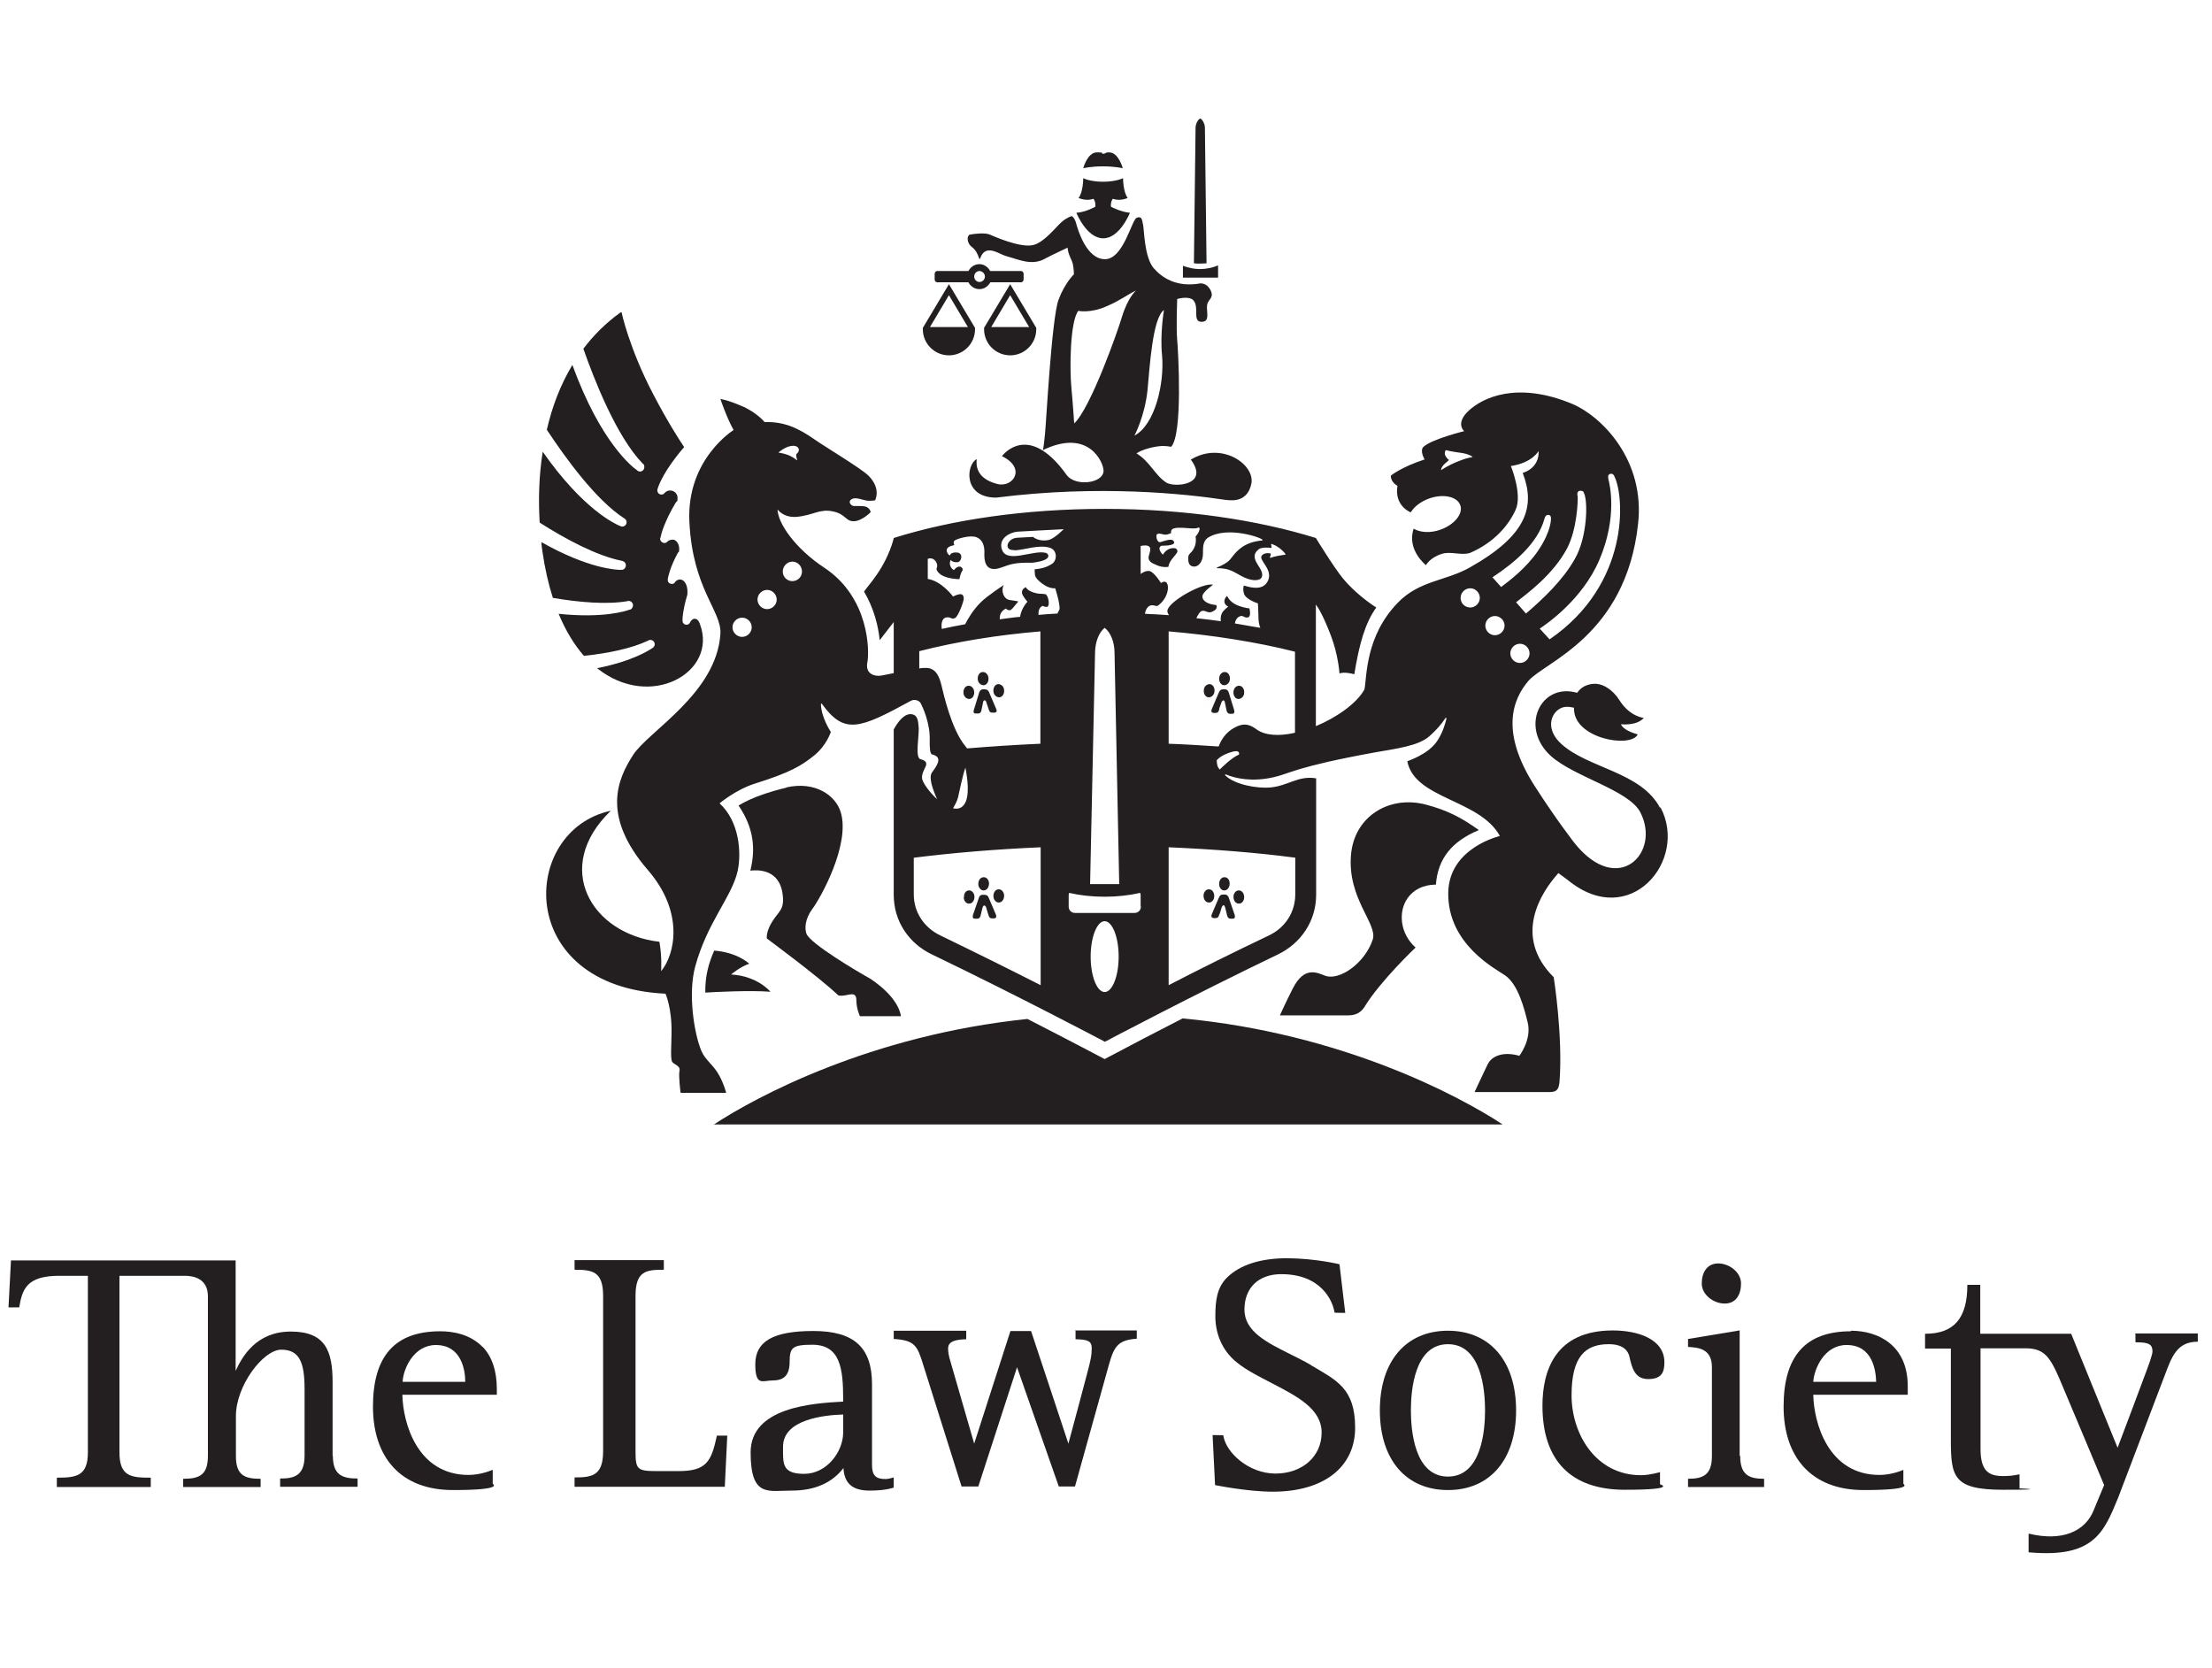 <?xml version="1.0" encoding="UTF-8"?>
<svg xmlns="http://www.w3.org/2000/svg" width="195" height="147" viewBox="0 0 195 147" fill="none">
  <g clip-path="url(#clip0_429_603)">
    <path fill-rule="evenodd" clip-rule="evenodd" d="M94.815 117.3V118.051C95.88 118.075 96.243 118.196 96.243 118.85C96.243 119.504 96.122 119.915 96.001 120.448C96.001 120.448 94.403 126.501 94.185 127.252C94.137 127.082 90.892 117.325 90.892 117.325H89.076C89.076 117.325 85.929 127.082 85.88 127.252C85.832 127.082 83.774 119.964 83.774 119.964C83.653 119.601 83.58 119.14 83.58 118.874C83.58 118.511 83.75 118.075 85.154 118.051H85.178V117.3H78.786V118.027H78.81C80.65 118.148 80.868 118.608 81.401 120.351C81.401 120.351 82.523 123.91 84.767 131.029H86.244C86.244 131.029 89.609 120.666 89.657 120.521C89.706 120.666 93.338 131.029 93.338 131.029H94.766L97.769 120.254C98.229 118.608 98.616 118.124 100.214 118.002V117.276H94.718" fill="#231F20"></path>
    <path fill-rule="evenodd" clip-rule="evenodd" d="M63.193 126.574C62.709 128.801 62.297 129.673 59.828 129.673H57.891C56.172 129.673 56.026 129.528 56.026 127.905V114.225C56.026 112.022 56.971 111.925 58.52 111.925V111.078H50.651V111.925H50.675C52.225 111.925 53.169 112.07 53.169 114.225V127.905C53.169 130.06 52.225 130.23 50.675 130.23H50.651V131.053H63.895L64.113 126.549H63.169" fill="#231F20"></path>
    <path fill-rule="evenodd" clip-rule="evenodd" d="M78.762 130.23C78.762 130.23 78.375 130.375 78.06 130.375C77.188 130.375 76.873 130.036 76.873 129.14V122.022C76.873 118.753 75.275 117.324 71.692 117.324C68.109 117.324 66.583 118.269 66.583 120.254C66.583 122.24 67.237 121.683 68.109 121.683C68.98 121.683 69.61 121.344 69.61 120.06C69.61 118.777 69.852 118.535 71.644 118.535C74.089 118.559 74.331 120.642 74.331 123.402V123.547C71.668 123.692 66.171 124.031 66.171 128.026C66.171 132.021 67.721 131.392 69.803 131.392C71.886 131.392 73.387 130.666 74.355 129.406C74.428 130.762 75.154 131.392 76.656 131.392C78.157 131.392 78.762 131.126 78.786 131.126V130.254H78.762M74.331 124.685V126.259C74.331 127.978 72.878 129.915 70.893 129.915C68.907 129.915 69.029 128.995 69.029 127.518C69.029 125.097 72.709 124.733 74.331 124.685Z" fill="#231F20"></path>
    <path fill-rule="evenodd" clip-rule="evenodd" d="M163.167 117.349C159.171 117.349 157.234 119.528 157.234 123.983C157.234 128.438 159.68 131.344 164.28 131.344C168.881 131.344 167.767 130.811 167.791 130.787V129.576H167.767C167.767 129.576 166.798 130.012 165.685 130.012C161.157 130.012 159.898 125.411 159.849 122.942H168.179V122.191C168.179 118.584 165.588 117.3 163.167 117.3M162.803 118.559C165.079 118.559 165.37 120.811 165.394 121.804H159.849C159.922 120.666 160.818 118.559 162.779 118.559H162.803Z" fill="#231F20"></path>
    <path fill-rule="evenodd" clip-rule="evenodd" d="M115.613 120.351C115.032 119.988 113.7 119.358 113.676 119.334C111.642 118.317 109.705 117.349 109.705 115.436C109.705 113.523 110.94 112.313 112.95 112.313C116.485 112.313 117.502 114.685 117.647 115.702C117.647 115.726 118.591 115.726 118.591 115.726L118.083 111.441C118.083 111.441 116.025 110.932 113.483 110.908C111.134 110.908 109.294 111.489 108.156 112.627C107.284 113.499 107.139 114.637 107.139 116.041C107.139 117.446 107.672 119.019 109.052 120.109C109.923 120.811 111.013 121.344 112.078 121.901C114.354 123.087 116.509 124.177 116.509 126.283C116.509 128.39 114.79 129.891 112.441 129.891C110.093 129.891 108.059 128.051 107.841 126.525C107.841 126.501 106.897 126.501 106.897 126.501L107.115 130.908C107.139 130.908 109.947 131.489 112.199 131.489C116.679 131.489 119.463 129.334 119.463 125.847C119.463 122.361 117.792 121.659 115.589 120.351" fill="#231F20"></path>
    <path fill-rule="evenodd" clip-rule="evenodd" d="M127.647 117.3C123.942 117.3 121.642 119.988 121.642 124.322C121.642 128.656 123.942 131.344 127.647 131.344C131.351 131.344 133.652 128.656 133.652 124.322C133.652 119.988 131.351 117.3 127.647 117.3ZM127.647 130.157C124.693 130.157 124.378 126.089 124.378 124.322C124.378 122.554 124.693 118.487 127.647 118.487C130.601 118.487 130.916 122.554 130.916 124.322C130.916 126.089 130.601 130.157 127.647 130.157Z" fill="#231F20"></path>
    <path fill-rule="evenodd" clip-rule="evenodd" d="M141.835 118.487C143.143 118.487 143.554 119.116 143.651 119.625C143.869 120.569 144.111 121.562 145.298 121.562C146.484 121.562 146.726 120.956 146.726 120.085C146.726 118.027 144.378 117.276 142.174 117.276C137.066 117.276 135.976 120.884 135.976 123.91C135.976 128.753 138.494 131.319 143.24 131.319C147.985 131.319 146.339 130.835 146.339 130.835V129.77H146.315C146.315 129.77 145.419 130.036 144.668 130.036C140.673 130.036 138.542 126.404 138.542 122.99C138.542 119.576 139.753 118.487 141.811 118.487" fill="#231F20"></path>
    <path fill-rule="evenodd" clip-rule="evenodd" d="M153.361 128.317V117.276H153.336L148.809 118.027V118.729C149.608 118.777 150.915 118.826 150.915 120.496V128.341C150.915 130.012 150.14 130.351 148.809 130.351V131.077H155.515V130.351C154.184 130.351 153.409 130.012 153.409 128.341" fill="#231F20"></path>
    <path fill-rule="evenodd" clip-rule="evenodd" d="M152.053 114.903C153.022 114.903 153.482 114.128 153.482 113.136C153.482 112.143 152.44 111.368 151.472 111.368C150.503 111.368 150.019 112.143 150.019 113.136C150.019 114.128 151.06 114.903 152.029 114.903" fill="#231F20"></path>
    <path fill-rule="evenodd" clip-rule="evenodd" d="M188.251 117.591V118.317C189.001 118.317 189.389 118.39 189.582 118.584C189.703 118.705 189.752 118.874 189.752 119.14C189.752 119.407 189.413 120.351 189.098 121.174C189.098 121.174 186.919 127.01 186.677 127.615C186.629 127.494 182.585 117.567 182.585 117.567H174.571V113.257H173.433C173.433 116.211 172.246 117.567 169.728 117.567H169.704V118.874H171.98V126.913C171.98 130.181 172.198 131.319 176.58 131.319C180.963 131.319 178.009 131.198 178.033 131.198V129.963H178.009C178.009 129.963 177.331 130.109 176.798 130.109C175.37 130.157 174.595 129.746 174.595 127.712V118.85H178.542C180.14 118.85 180.672 119.504 181.544 121.513C181.544 121.513 185.491 130.884 185.491 130.908L184.764 132.651L184.595 133.063C183.82 135.072 181.689 135.871 178.881 135.193H178.832V136.84H178.953C184.57 137.324 185.466 135.096 186.725 132.021C186.725 132.021 191.011 120.763 191.059 120.642C191.64 119.116 192.246 118.269 193.747 118.269V117.542H188.202" fill="#231F20"></path>
    <path fill-rule="evenodd" clip-rule="evenodd" d="M42.564 118.753C41.451 117.591 39.901 117.349 38.811 117.349C34.816 117.349 32.879 119.528 32.879 123.983C32.879 128.438 35.301 131.344 39.925 131.344C44.55 131.344 43.412 130.811 43.436 130.787V129.576H43.388C43.388 129.576 42.419 130.012 41.305 130.012C36.778 130.012 35.519 125.412 35.47 122.942H43.799C43.799 122.748 43.799 122.627 43.799 122.458C43.799 120.86 43.388 119.601 42.54 118.705M38.424 118.56C40.7 118.56 41.015 120.811 41.015 121.804H35.494C35.543 120.666 36.463 118.56 38.424 118.56Z" fill="#231F20"></path>
    <path fill-rule="evenodd" clip-rule="evenodd" d="M29.32 128.341V121.828C29.32 119.092 28.691 117.373 25.64 117.373C22.589 117.373 21.354 119.576 20.773 120.835V111.102H0.967L0.749 115.242H1.694C1.96 113.596 2.396 112.458 5.229 112.458H7.747V128.027C7.747 130.109 6.73 130.254 5.035 130.254H5.011V131.077H13.291V130.254H13.267C11.572 130.254 10.531 130.157 10.531 128.027V112.458H16.294C17.069 112.458 18.328 112.7 18.328 114.274V128.341C18.328 130.012 17.577 130.351 16.173 130.351H16.148V131.077H22.976V130.351H22.952C21.548 130.351 20.797 130.036 20.797 128.341V124.831C20.797 122.119 23.219 118.971 24.792 118.971C26.366 118.971 26.85 120.036 26.85 122.433V128.317C26.85 130.157 25.834 130.327 24.695 130.327V131.053H31.523V130.327H31.499C30.143 130.327 29.344 129.988 29.344 128.317" fill="#231F20"></path>
    <path fill-rule="evenodd" clip-rule="evenodd" d="M54.792 27.52C54.792 27.52 55.445 30.644 57.552 34.687C58.835 37.157 59.949 38.876 60.312 39.409C58.569 41.419 58.06 42.774 57.988 43.041C57.939 43.113 57.939 43.234 57.963 43.331C58.012 43.525 58.23 43.646 58.423 43.573C58.472 43.573 58.544 43.525 58.569 43.477C58.69 43.331 58.859 43.234 59.077 43.234C59.44 43.234 59.731 43.525 59.731 43.888C59.731 44.251 59.682 44.179 59.586 44.276C58.544 46.019 58.278 47.108 58.23 47.375C58.181 47.447 58.181 47.568 58.23 47.641C58.327 47.835 58.544 47.907 58.714 47.835C58.738 47.835 58.763 47.811 58.787 47.786C58.908 47.641 59.101 47.568 59.295 47.568C59.658 47.568 59.876 48.004 59.876 48.367C59.876 48.731 59.828 48.634 59.755 48.731C59.053 50.038 58.932 50.764 58.883 50.958C58.859 51.055 58.859 51.152 58.883 51.249C58.956 51.442 59.198 51.515 59.368 51.442C59.416 51.442 59.44 51.394 59.465 51.37C59.586 51.176 59.755 51.079 59.949 51.079C60.336 51.079 60.627 51.588 60.603 52.217C60.603 52.338 60.603 52.435 60.554 52.556C60.215 53.718 60.167 54.421 60.167 54.614C60.167 54.711 60.167 54.808 60.215 54.905C60.336 55.074 60.554 55.123 60.724 55.002C60.772 54.977 60.796 54.905 60.821 54.881C60.917 54.687 61.063 54.542 61.232 54.542C61.402 54.542 61.474 54.614 61.571 54.735C61.644 54.856 61.692 54.953 61.716 55.05C63.266 59.263 57.334 62.653 52.637 58.9C55.809 58.27 57.237 57.302 57.503 57.132C57.6 57.084 57.649 57.011 57.697 56.914C57.77 56.721 57.649 56.479 57.455 56.43C57.334 56.382 57.213 56.406 57.116 56.479C55.615 57.181 53.557 57.592 51.474 57.81C50.651 56.866 49.877 55.631 49.247 54.106C53.194 54.517 55.155 53.864 55.494 53.743C55.591 53.743 55.688 53.67 55.736 53.573C55.857 53.404 55.809 53.161 55.639 53.04C55.542 52.968 55.397 52.944 55.3 52.992C53.484 53.307 51.014 53.089 48.739 52.702C48.351 51.491 48.036 50.135 47.818 48.61C47.77 48.343 47.746 48.077 47.722 47.786C51.886 50.135 54.332 50.232 54.719 50.232C54.816 50.232 54.913 50.232 55.01 50.159C55.179 50.038 55.227 49.796 55.106 49.602C55.034 49.505 54.913 49.457 54.816 49.433C52.612 48.997 49.852 47.52 47.576 46.067C47.455 44.082 47.504 41.951 47.843 39.82C51.426 44.929 54.235 46.188 54.646 46.358C54.743 46.406 54.84 46.43 54.937 46.406C55.155 46.358 55.276 46.14 55.227 45.946C55.203 45.825 55.106 45.728 55.01 45.68C52.54 44.082 49.852 40.377 48.206 37.883C48.666 35.874 49.392 33.937 50.458 32.169C52.952 39.021 55.76 41.176 56.148 41.443C56.22 41.515 56.317 41.564 56.414 41.564C56.632 41.564 56.801 41.394 56.801 41.176C56.801 40.958 56.753 40.934 56.656 40.862C54.332 38.465 52.37 33.428 51.426 30.741C52.322 29.554 53.411 28.465 54.695 27.545" fill="#231F20"></path>
    <path fill-rule="evenodd" clip-rule="evenodd" d="M62.903 99.141C66.607 96.695 76.728 91.248 90.578 89.819C94.5 91.829 97.381 93.354 97.381 93.354C99.657 92.143 101.933 90.957 104.258 89.77C118.398 91.102 128.712 96.647 132.465 99.117H62.903" fill="#231F20"></path>
    <path fill-rule="evenodd" clip-rule="evenodd" d="M107.381 23.404V24.47H104.282V23.429C104.742 23.598 105.25 23.719 105.783 23.719C106.316 23.719 106.897 23.598 107.357 23.404" fill="#231F20"></path>
    <path fill-rule="evenodd" clip-rule="evenodd" d="M106.219 11.226L106.364 23.211C106.17 23.211 106.001 23.235 105.807 23.235C105.614 23.235 105.42 23.235 105.25 23.211L105.396 11.226C105.42 10.79 105.71 10.451 105.807 10.451C105.904 10.451 106.195 10.79 106.219 11.226Z" fill="#231F20"></path>
    <path fill-rule="evenodd" clip-rule="evenodd" d="M97.236 16.02C98.398 16.02 99.004 15.705 99.004 15.705C99.004 15.705 99.004 16.94 99.415 17.448C99.415 17.448 98.761 17.763 98.108 17.521C98.108 17.521 97.89 17.739 97.938 18.223C97.938 18.223 98.786 18.683 99.609 18.756C99.609 18.756 98.713 21.007 97.26 21.007C95.783 21.007 94.888 18.756 94.888 18.756C95.711 18.707 96.558 18.223 96.558 18.223C96.606 17.739 96.389 17.521 96.389 17.521C95.735 17.763 95.081 17.448 95.081 17.448C95.493 16.94 95.493 15.705 95.493 15.705C95.493 15.705 96.074 16.02 97.236 16.02Z" fill="#231F20"></path>
    <path fill-rule="evenodd" clip-rule="evenodd" d="M95.493 14.833C95.493 14.833 95.856 13.429 96.703 13.429C97.551 13.429 96.945 13.574 97.236 13.55C97.527 13.55 97.381 13.429 97.769 13.429C98.616 13.429 98.979 14.833 98.979 14.833C98.979 14.833 98.35 14.664 97.236 14.664C96.122 14.664 95.493 14.833 95.493 14.833Z" fill="#231F20"></path>
    <path fill-rule="evenodd" clip-rule="evenodd" d="M104.984 40.523C106.655 42.775 103.507 42.992 102.805 42.532C101.812 41.879 101.376 40.692 100.19 39.966C100.65 39.627 101.764 39.336 102.466 39.312C102.926 39.312 103.241 39.385 103.241 39.385C104.282 38.295 103.87 30.959 103.774 29.942C103.677 28.901 103.774 26.359 103.774 26.359C103.774 26.359 104.621 26.092 105.105 26.383C105.832 26.94 105.033 28.368 105.928 28.368C106.824 28.368 106.195 27.206 106.485 26.649C106.655 26.359 106.776 26.31 106.824 26.044C106.873 25.777 106.558 24.978 105.832 24.978C103.701 25.366 102.393 24.446 101.691 23.622C100.868 22.63 100.868 20.233 100.771 19.821C100.674 19.385 100.674 19.022 100.214 19.192C99.754 19.361 99.052 22.848 97.406 22.848C95.759 22.848 95.009 20.209 94.863 19.676C94.718 19.143 94.476 19.046 94.476 19.046C94.476 19.046 94.04 19.168 93.58 19.579C93.12 19.966 92.031 21.419 91.014 21.613C89.851 21.831 87.624 20.838 87.236 20.669C86.825 20.499 85.905 20.596 85.445 20.693C85.178 20.935 85.299 21.492 85.687 21.782C86.026 22.024 86.195 22.436 86.292 22.703C86.341 22.872 86.389 22.872 86.437 22.703C86.534 22.436 86.752 22.097 87.164 22.073C87.745 22.049 88.205 22.46 88.883 22.63C89.682 22.823 90.941 23.477 92.127 22.799C92.708 22.485 94.113 21.831 94.113 21.831C94.161 22.46 94.476 22.848 94.573 23.259C94.67 23.695 94.67 24.179 94.67 24.179C94.67 24.179 93.846 24.978 93.314 26.431C92.708 28.078 92.224 37.327 92.127 38.198C92.031 39.07 92.031 39.264 91.934 39.675C96.001 37.714 97.285 40.789 97.285 41.491C97.285 42.605 94.815 42.92 94.04 41.879C91.038 37.666 88.883 39.506 88.326 40.208C90.529 41.273 89.294 43.041 87.89 42.654C85.76 42.097 86.123 40.62 86.098 40.474C85.178 40.934 84.864 43.864 87.817 43.864C96.994 42.702 104.621 43.549 107.986 44.058C108.204 44.058 109.923 44.494 110.311 42.654C110.674 40.959 107.696 38.852 104.96 40.523M94.694 37.303C94.694 37.303 94.549 35.148 94.452 34.228C94.282 32.436 94.331 28.344 95.057 27.4C95.057 27.4 96.122 27.642 97.575 26.988C98.762 26.48 99.343 25.995 100.142 25.608C100.142 25.608 99.415 26.238 98.907 27.932C98.544 29.167 96.147 35.971 94.694 37.327M100.021 38.368C100.021 38.368 100.916 36.697 101.159 34.397C101.352 32.412 101.594 28.029 102.611 27.327C102.611 27.327 102.248 29.409 102.442 31.346C102.66 33.743 101.837 37.424 100.021 38.392V38.368Z" fill="#231F20"></path>
    <path fill-rule="evenodd" clip-rule="evenodd" d="M86.97 61.927C86.922 61.781 86.849 61.733 86.8 61.733C86.704 61.733 86.68 61.806 86.655 61.951L86.51 62.653C86.462 62.822 86.365 62.895 86.219 62.895H86.026C85.905 62.895 85.759 62.847 85.856 62.556L86.316 61.055C86.365 60.861 86.51 60.764 86.631 60.764H86.825C86.994 60.764 87.115 60.837 87.188 61.007L87.817 62.483C87.963 62.798 87.721 62.822 87.575 62.822C87.285 62.822 87.236 62.774 87.139 62.459L86.946 61.902" fill="#231F20"></path>
    <path fill-rule="evenodd" clip-rule="evenodd" d="M87.575 60.91C87.575 61.224 87.817 61.466 88.084 61.466C88.35 61.466 88.544 61.176 88.52 60.861C88.52 60.546 88.278 60.304 88.011 60.304C87.745 60.304 87.551 60.595 87.575 60.91Z" fill="#231F20"></path>
    <path fill-rule="evenodd" clip-rule="evenodd" d="M86.195 59.844C86.195 60.159 86.437 60.401 86.704 60.401C86.97 60.401 87.164 60.111 87.139 59.796C87.139 59.481 86.897 59.215 86.631 59.239C86.365 59.239 86.171 59.529 86.195 59.844Z" fill="#231F20"></path>
    <path fill-rule="evenodd" clip-rule="evenodd" d="M84.936 61.055C84.936 61.37 85.178 61.612 85.445 61.612C85.711 61.612 85.905 61.321 85.88 61.006C85.88 60.692 85.638 60.425 85.372 60.45C85.106 60.45 84.912 60.74 84.936 61.055Z" fill="#231F20"></path>
    <path fill-rule="evenodd" clip-rule="evenodd" d="M86.946 80.013C86.897 79.868 86.825 79.82 86.776 79.82C86.68 79.82 86.655 79.892 86.607 80.037L86.437 80.74C86.389 80.909 86.292 80.982 86.147 80.982H85.953C85.832 80.982 85.687 80.933 85.784 80.618L86.292 79.142C86.341 78.948 86.486 78.875 86.607 78.875H86.8C86.97 78.875 87.091 78.948 87.164 79.142L87.793 80.618C87.914 80.933 87.696 80.957 87.551 80.957C87.261 80.957 87.212 80.909 87.115 80.594L86.946 80.037" fill="#231F20"></path>
    <path fill-rule="evenodd" clip-rule="evenodd" d="M87.575 78.996C87.575 79.311 87.817 79.577 88.06 79.553C88.326 79.553 88.52 79.287 88.52 78.948C88.52 78.633 88.278 78.367 88.035 78.391C87.769 78.391 87.575 78.657 87.575 78.972" fill="#231F20"></path>
    <path fill-rule="evenodd" clip-rule="evenodd" d="M86.244 77.931C86.244 78.246 86.486 78.512 86.728 78.488C86.994 78.488 87.188 78.197 87.188 77.882C87.188 77.568 86.97 77.301 86.704 77.326C86.437 77.326 86.244 77.592 86.244 77.907" fill="#231F20"></path>
    <path fill-rule="evenodd" clip-rule="evenodd" d="M84.96 79.093C84.96 79.408 85.178 79.674 85.445 79.65C85.711 79.65 85.905 79.384 85.905 79.045C85.905 78.73 85.662 78.464 85.42 78.488C85.154 78.488 84.96 78.754 84.984 79.093" fill="#231F20"></path>
    <path fill-rule="evenodd" clip-rule="evenodd" d="M107.502 62.483C107.405 62.798 107.357 62.847 107.066 62.847C106.921 62.847 106.703 62.822 106.824 62.508L107.454 61.031C107.526 60.837 107.648 60.764 107.817 60.764H108.011C108.132 60.764 108.277 60.861 108.326 61.055L108.786 62.556C108.882 62.871 108.737 62.919 108.616 62.919H108.422C108.277 62.919 108.18 62.822 108.132 62.653L107.987 61.951C107.962 61.806 107.914 61.733 107.841 61.733C107.793 61.733 107.72 61.806 107.672 61.927L107.478 62.483" fill="#231F20"></path>
    <path fill-rule="evenodd" clip-rule="evenodd" d="M107.066 60.91C107.066 61.224 106.824 61.466 106.558 61.466C106.292 61.466 106.098 61.176 106.122 60.861C106.122 60.546 106.364 60.304 106.631 60.304C106.897 60.304 107.091 60.595 107.066 60.91Z" fill="#231F20"></path>
    <path fill-rule="evenodd" clip-rule="evenodd" d="M108.422 59.844C108.422 60.159 108.18 60.401 107.914 60.401C107.647 60.401 107.454 60.111 107.478 59.796C107.478 59.481 107.72 59.215 107.986 59.239C108.253 59.239 108.446 59.529 108.422 59.844Z" fill="#231F20"></path>
    <path fill-rule="evenodd" clip-rule="evenodd" d="M109.681 61.055C109.681 61.37 109.439 61.612 109.173 61.612C108.906 61.612 108.713 61.321 108.737 61.006C108.737 60.692 108.979 60.425 109.245 60.45C109.512 60.45 109.705 60.74 109.681 61.055Z" fill="#231F20"></path>
    <path fill-rule="evenodd" clip-rule="evenodd" d="M107.502 80.57C107.405 80.885 107.357 80.933 107.066 80.933C106.921 80.933 106.703 80.885 106.824 80.594L107.454 79.117C107.526 78.924 107.648 78.851 107.817 78.851H108.011C108.108 78.851 108.277 78.948 108.326 79.141L108.834 80.618C108.931 80.933 108.786 80.981 108.664 80.981H108.471C108.326 80.981 108.229 80.885 108.18 80.715L108.011 80.013C107.962 79.868 107.938 79.795 107.865 79.795C107.817 79.795 107.744 79.868 107.696 79.989L107.526 80.546" fill="#231F20"></path>
    <path fill-rule="evenodd" clip-rule="evenodd" d="M107.042 78.996C107.042 79.311 106.824 79.577 106.558 79.553C106.291 79.553 106.098 79.287 106.098 78.948C106.098 78.633 106.34 78.367 106.582 78.391C106.848 78.391 107.042 78.657 107.042 78.972" fill="#231F20"></path>
    <path fill-rule="evenodd" clip-rule="evenodd" d="M108.398 77.931C108.398 78.246 108.156 78.512 107.914 78.488C107.647 78.488 107.454 78.197 107.478 77.882C107.478 77.568 107.696 77.301 107.962 77.326C108.228 77.326 108.422 77.592 108.398 77.907" fill="#231F20"></path>
    <path fill-rule="evenodd" clip-rule="evenodd" d="M109.681 79.093C109.681 79.408 109.463 79.674 109.197 79.65C108.931 79.65 108.737 79.384 108.737 79.045C108.737 78.73 108.979 78.464 109.221 78.488C109.488 78.488 109.681 78.754 109.681 79.093Z" fill="#231F20"></path>
    <path fill-rule="evenodd" clip-rule="evenodd" d="M62.951 83.79C65.058 83.96 66.05 84.953 66.05 84.953C65.276 85.195 64.452 85.897 64.452 85.897C66.825 86.042 67.915 87.422 67.915 87.422C66.22 87.277 62.854 87.446 62.176 87.495C62.152 86.042 62.467 84.928 62.951 83.814" fill="#231F20"></path>
    <path fill-rule="evenodd" clip-rule="evenodd" d="M85.953 28.901L83.653 25.051L81.353 28.901C81.353 28.949 81.353 28.973 81.353 29.022C81.353 30.305 82.394 31.322 83.653 31.322C84.912 31.322 85.953 30.305 85.953 29.022C85.953 27.738 85.953 28.949 85.953 28.901ZM81.982 28.828L83.653 26.019L85.324 28.828H81.982Z" fill="#231F20"></path>
    <path fill-rule="evenodd" clip-rule="evenodd" d="M91.352 28.901L89.052 25.051L86.752 28.901C86.752 28.949 86.752 28.973 86.752 29.022C86.752 30.305 87.793 31.322 89.052 31.322C90.311 31.322 91.352 30.305 91.352 29.022C91.352 27.738 91.352 28.949 91.352 28.901ZM87.382 28.828L89.052 26.019L90.723 28.828H87.382Z" fill="#231F20"></path>
    <path fill-rule="evenodd" clip-rule="evenodd" d="M90.021 23.889H87.285C87.115 23.55 86.752 23.283 86.34 23.283C85.929 23.283 85.566 23.526 85.372 23.889H82.612C82.491 23.889 82.394 24.01 82.394 24.155V24.615C82.394 24.76 82.491 24.881 82.612 24.881H85.372C85.541 25.22 85.905 25.487 86.34 25.487C86.776 25.487 87.115 25.22 87.309 24.881H90.021C90.142 24.881 90.239 24.76 90.239 24.615V24.155C90.239 24.01 90.142 23.889 90.021 23.889ZM86.34 24.857C86.098 24.857 85.88 24.639 85.88 24.373C85.88 24.107 86.098 23.889 86.34 23.889C86.583 23.889 86.825 24.107 86.825 24.373C86.825 24.639 86.607 24.857 86.34 24.857Z" fill="#231F20"></path>
    <path fill-rule="evenodd" clip-rule="evenodd" d="M130.334 73.185C128.01 74.154 126.751 75.679 126.582 77.979C126.121 77.979 124.887 78.052 124.088 79.166C123.24 80.376 123.41 82.289 124.79 83.524C124.79 83.524 121.715 86.429 120.286 88.754C120.117 89.02 119.754 89.504 118.858 89.504H112.829C112.829 89.504 113.337 88.366 113.967 87.132C115.008 85.073 116.17 85.776 116.848 86.018C118.107 86.454 120.335 84.88 121.013 82.822C121.473 81.442 118.761 79.214 119.1 75.34C119.39 71.95 122.49 70.062 125.734 70.933C127.55 71.418 128.761 72.023 130.359 73.161" fill="#231F20"></path>
    <path fill-rule="evenodd" clip-rule="evenodd" d="M69.319 69.408C71.886 68.827 73.677 70.135 74.113 71.587C74.985 74.42 72.321 79.19 71.619 80.11C70.941 81.03 70.941 81.853 71.087 82.289C71.377 83.161 75.687 85.703 76.704 86.26C79.367 88.028 79.416 89.577 79.416 89.577H75.808C75.808 89.577 75.493 88.923 75.493 88.173C75.493 87.422 74.96 87.664 74.501 87.737C73.895 87.834 73.847 87.689 73.847 87.689C72.128 86.066 67.6 82.725 67.6 82.725C67.6 82.725 67.503 82.144 68.084 81.224C68.665 80.304 69.15 80.183 69.004 78.924C68.762 76.551 66.728 76.672 66.147 76.745C66.607 74.88 66.486 73.016 65.106 71.006C65.227 70.958 66.341 70.135 69.319 69.432" fill="#231F20"></path>
    <path fill-rule="evenodd" clip-rule="evenodd" d="M146.339 71.2C144.644 68.028 140.019 67.737 137.647 65.583C136.242 64.323 136.678 62.919 137.526 62.459C137.913 62.241 138.325 62.29 138.76 62.386C138.639 65.098 143.772 65.994 144.378 64.735C143.312 64.445 142.949 64.033 142.901 63.839C142.901 63.839 144.281 64.009 144.91 63.282C144.91 63.282 143.676 63.185 142.755 61.709C142.223 60.861 141.254 60.111 140.262 60.304C139.68 60.401 139.293 60.692 139.051 61.055H138.978C135.807 60.183 133.942 64.106 136.702 66.624C138.76 68.488 143.554 69.626 144.596 71.587C146.46 75.171 142.634 79.093 138.809 74.323C138.809 74.323 137.235 72.314 135.322 69.335C132.247 64.566 133.313 61.684 134.741 60.014C136.17 58.343 143.312 56.067 144.402 46.213C145.056 40.547 141.182 36.697 138.615 35.608C133.676 33.55 130.673 35.099 129.487 36.189C128.252 37.327 129.075 38.005 129.075 38.005C129.075 38.005 126.315 38.682 125.516 39.361C125.105 39.699 125.589 40.498 125.589 40.498C123.507 41.176 122.611 41.927 122.611 41.927C122.586 42.508 123.192 42.823 123.192 42.823C122.901 44.59 124.33 45.147 124.33 45.147H124.378C124.669 44.663 125.25 44.203 126 43.937C127.235 43.501 128.47 43.767 128.736 44.542C129.003 45.292 128.204 46.261 126.969 46.697C126.073 47.012 125.177 46.939 124.62 46.6C123.991 48.489 125.71 49.82 125.71 49.82C125.71 49.82 126.025 49.166 127.09 48.828C127.889 48.561 128.809 48.997 129.608 48.731C131.787 47.786 133.022 46.237 133.603 44.954C134.233 43.598 133.192 41.08 133.192 41.08C135.104 40.789 135.637 39.748 135.637 39.748C135.71 41.322 134.233 41.685 134.233 41.685C135.371 44.639 134.62 47.181 129.584 50.014C127.453 51.225 125.129 51.152 123.216 53.137C120.359 56.091 120.504 59.626 120.286 60.764C119.633 61.975 117.865 63.234 116.001 64.009V53.283C116.219 53.573 116.679 54.324 117.332 56.043C117.986 57.762 118.083 59.36 118.083 59.36C118.519 59.215 119.1 59.36 119.39 59.433C119.826 56.769 120.335 54.929 121.327 53.549C120.746 53.186 119.439 52.242 118.422 51.031C117.599 50.038 116.001 47.423 116.001 47.423C110.843 45.825 104.403 44.857 97.381 44.857C90.36 44.857 83.943 45.801 78.786 47.423L78.738 47.641C78.011 50.135 76.534 51.588 76.171 52.145C77.043 53.622 77.43 55.195 77.551 56.43C77.89 55.994 78.35 55.389 78.786 54.832V59.336C78.302 59.433 77.89 59.505 77.672 59.554C77.043 59.651 76.268 59.36 76.462 58.392C76.655 57.423 76.655 52.677 72.66 50.038C70.094 48.343 68.569 46.116 68.544 44.905C68.544 44.905 69.053 45.656 70.239 45.559C71.716 45.414 72.249 44.833 73.411 45.075C74.573 45.317 74.525 45.946 75.251 45.946C75.978 45.946 76.752 45.147 76.752 45.147C76.752 45.147 76.704 44.663 76.074 44.615C75.445 44.566 75.227 44.687 75.033 44.493C74.719 44.203 75.033 43.84 75.59 43.937C76.171 44.033 76.317 44.227 77.14 44.106C77.14 44.106 77.721 43.089 76.559 41.927C75.856 41.249 72.806 39.433 71.837 38.755C70.312 37.69 69.101 37.157 67.406 37.206C67.406 37.206 66.68 36.31 65.3 35.753C64.041 35.22 63.508 35.172 63.508 35.172C63.508 35.172 64.041 36.77 64.67 37.908C64.67 37.908 60.506 40.474 60.772 45.995C61.063 51.951 63.629 53.84 63.508 55.873C63.169 61.127 57.164 64.445 55.809 66.551C54.453 68.657 52.976 71.902 57.116 76.696C60.385 80.473 59.465 84.202 58.278 85.606C58.278 85.606 58.375 84.42 58.133 83.016C52.152 82.338 48.642 76.478 53.847 71.466C45.809 73.185 45.3 86.962 58.666 87.592C58.666 87.592 59.247 88.851 59.198 91.103C59.198 92.119 59.077 93.379 59.271 93.621C59.465 93.863 59.997 93.935 59.9 94.395C59.804 94.831 59.997 96.332 59.997 96.332H64.016C64.016 96.332 63.847 95.63 63.435 94.855C62.951 93.911 62.176 93.451 61.837 92.652C61.16 91.03 60.651 87.543 61.281 85.219C62.346 81.272 64.549 79.02 65.034 76.745C65.372 75.147 65.179 72.41 63.435 70.812C63.435 70.812 64.864 69.602 66.559 69.069C69.658 68.101 70.651 67.495 71.764 66.6C72.878 65.704 73.242 64.517 73.242 64.517C73.242 64.517 72.394 63.258 72.37 62.072C72.37 62.023 72.418 61.999 72.442 62.023C74.428 64.784 75.76 64.251 80.287 61.781C80.578 61.612 81.038 61.709 81.183 62.023C81.329 62.314 82.031 63.767 81.958 65.34C81.958 65.776 81.958 66.454 82.176 66.503C82.563 66.6 82.854 66.793 82.66 67.277C82.515 67.641 82.297 67.883 82.152 68.101C81.861 68.537 82.2 69.529 82.612 70.449C82.006 69.892 81.498 69.214 81.329 68.779C81.135 68.294 81.571 67.713 81.643 67.447C81.692 67.205 81.595 67.035 81.135 66.914C80.65 66.793 81.038 64.808 80.99 64.154C80.941 63.525 80.893 63.065 80.433 62.968C79.779 62.822 79.198 63.549 78.786 64.299V78.875C78.786 81.2 80.118 83.161 82.152 84.129C89.754 87.785 97.406 91.829 97.406 91.829C97.72 91.659 105.057 87.785 112.659 84.129C114.669 83.161 116.025 81.2 116.025 78.875V68.609C114.451 68.343 113.555 69.263 112.03 69.408C110.771 69.529 108.834 69.142 108.035 68.367C107.962 68.294 107.986 68.246 108.083 68.27C108.882 68.609 110.359 68.948 112.272 68.512C113.701 68.198 114.185 67.592 121.279 66.309C123.24 65.97 125.056 65.728 126 64.905C126.557 64.42 127.114 63.791 127.381 63.355C127.453 63.21 127.526 63.258 127.502 63.403C127.381 63.839 127.211 64.517 126.727 65.268C125.928 66.527 124.039 67.084 124.063 67.108C124.717 70.449 130.456 70.449 132.223 73.694C132.223 73.694 127.744 74.711 127.671 78.681C127.598 83.234 131.836 85.388 132.707 85.994C133.821 86.793 134.354 88.802 134.693 90.207C135.007 91.684 133.942 93.064 133.942 93.064C132.271 92.604 131.424 93.257 131.158 93.79C130.528 95.098 129.995 96.26 129.995 96.26H136.581C137.138 96.26 137.405 96.139 137.477 95.388C137.792 91.32 136.969 86.139 136.969 86.139C133.361 82.555 135.806 78.706 137.38 76.962C137.38 76.962 137.574 77.108 138.204 77.568C143.676 82.071 148.857 75.824 146.387 71.176M128.664 40.62C127.647 41.007 127.042 41.443 127.042 41.443C127.042 41.443 126.993 41.225 127.381 40.862C127.623 40.644 127.744 40.547 127.744 40.547C127.744 40.547 127.623 40.498 127.453 40.232C127.259 39.917 127.453 39.675 127.453 39.675C127.453 39.675 127.889 39.796 128.615 39.893C129.535 39.99 129.826 40.281 129.826 40.281C129.826 40.281 129.245 40.377 128.664 40.62ZM69.731 39.312C69.997 39.264 70.312 39.312 70.409 39.554C70.457 39.724 70.384 39.893 70.215 40.014C70.166 40.184 70.215 40.353 70.263 40.474C70.288 40.571 70.263 40.571 70.191 40.523C70.045 40.402 69.779 40.232 69.489 40.111C69.028 39.942 68.617 39.893 68.617 39.893C68.617 39.893 69.15 39.409 69.731 39.312ZM65.421 56.14C64.961 56.14 64.573 55.752 64.573 55.292C64.573 54.832 64.961 54.445 65.421 54.445C65.881 54.445 66.268 54.832 66.268 55.292C66.268 55.752 65.881 56.14 65.421 56.14ZM67.624 53.694C67.164 53.694 66.777 53.307 66.777 52.847C66.777 52.387 67.164 51.999 67.624 51.999C68.084 51.999 68.472 52.387 68.472 52.847C68.472 53.307 68.084 53.694 67.624 53.694ZM69.852 51.225C69.368 51.225 69.004 50.837 69.004 50.377C69.004 49.917 69.392 49.505 69.852 49.505C70.312 49.505 70.699 49.893 70.699 50.377C70.699 50.861 70.312 51.225 69.852 51.225ZM96.534 57.568C96.534 56.6 96.873 55.752 97.381 55.341C97.914 55.752 98.253 56.6 98.253 57.568L98.665 77.931H96.098L96.534 57.568ZM81.571 58.876C81.425 58.876 81.232 58.876 81.038 58.924V57.399C84.355 56.551 87.963 55.97 91.716 55.656V65.558C89.488 65.655 87.333 65.8 85.251 65.97C85.202 65.897 85.154 65.849 85.106 65.776C83.847 64.275 83.144 61.006 82.999 60.425C82.854 59.844 82.588 58.827 81.571 58.876ZM84.452 70.304C84.597 69.723 84.839 68.415 85.106 67.665C85.299 68.657 85.493 70.135 85.033 70.861C84.791 71.248 84.428 71.345 84.016 71.248C84.186 70.958 84.379 70.594 84.452 70.304ZM91.74 86.841C89.125 85.509 86.001 83.96 82.902 82.459C81.474 81.781 80.554 80.425 80.554 78.827V75.606C84.04 75.171 87.793 74.856 91.74 74.686V86.841ZM89.488 48.513C90.432 48.44 91.57 48.004 92.515 48.271C93.265 48.489 93.193 49.457 92.708 49.723C92.394 49.917 92.006 50.111 91.207 50.183C91.207 50.45 91.231 50.716 91.28 50.813C91.352 51.055 92.248 51.927 93.023 51.854C93.023 51.854 93.435 53.113 93.41 53.694C93.41 53.694 93.314 53.888 93.217 54.082C92.66 54.106 92.103 54.154 91.546 54.203C91.546 53.961 91.546 53.573 91.909 53.404C91.909 53.404 92.2 53.549 92.345 53.476C92.539 53.38 92.466 52.629 92.2 52.387C92.2 52.387 91.958 52.338 91.716 52.338C91.474 52.338 90.65 52.193 90.432 51.757C90.432 51.757 90.045 51.903 90.093 52.266C90.118 52.532 90.578 53.041 90.578 53.041C90.578 53.041 90.045 53.573 89.924 54.372C89.319 54.421 88.713 54.517 88.132 54.59C88.132 54.3 88.156 53.912 88.665 53.646C88.665 53.646 88.907 53.864 89.101 53.767C89.294 53.646 89.44 53.38 89.779 53.016C89.779 53.016 89.294 52.919 89.052 52.895C88.471 52.847 88.205 52.048 88.495 51.564C88.495 51.564 87.043 52.508 86.437 53.113C85.735 53.815 85.299 54.614 85.081 55.026C84.379 55.147 83.701 55.292 83.023 55.438C82.975 55.099 82.975 54.469 83.459 54.421C83.871 54.372 83.847 54.639 84.21 54.469C84.476 54.324 84.984 52.968 84.96 52.75C84.936 52.411 84.815 52.193 84.016 52.581C84.016 52.581 83.023 51.225 81.788 51.031V49.263C81.788 49.263 82.2 49.07 82.491 49.481C82.757 49.893 82.515 50.111 82.563 50.208C82.612 50.304 82.805 50.983 84.573 51.055C84.573 51.055 84.694 50.474 84.839 50.304C84.984 50.111 84.597 49.627 84.089 50.256C84.089 50.256 83.556 49.965 83.798 49.36C83.798 49.36 83.992 49.602 84.428 49.554C84.767 49.505 84.936 48.779 84.403 48.706C83.798 48.634 83.725 48.973 83.725 48.973C83.725 48.973 83.435 48.779 83.459 48.464C83.508 48.125 84.137 48.053 84.137 48.053C84.137 48.053 83.992 47.811 84.137 47.665C84.258 47.52 85.493 47.133 86.074 47.351C86.583 47.544 86.825 48.053 86.776 48.852C86.776 49.239 86.752 50.595 88.302 50.014C89.125 49.723 89.44 49.578 91.013 49.602C92.854 49.384 92.418 48.828 92.248 48.755C91.159 48.367 88.544 49.869 88.277 48.246C88.132 47.447 88.98 46.939 89.682 46.866C89.948 46.842 93.774 46.648 93.774 46.648C93.241 47.157 92.708 47.593 92.321 47.617C92.321 47.617 91.619 47.762 91.062 47.326L89.706 47.399C88.786 47.423 88.423 48.537 89.391 48.489M97.381 87.446C96.703 87.446 96.147 86.042 96.147 84.323C96.147 82.604 96.703 81.2 97.381 81.2C98.059 81.2 98.616 82.604 98.616 84.323C98.616 86.042 98.059 87.446 97.381 87.446ZM100.577 79.916C100.577 80.231 100.335 80.473 100.02 80.473H94.766C94.452 80.473 94.21 80.231 94.21 79.916V78.948C94.21 78.851 94.21 78.778 94.258 78.706C95.202 78.924 96.267 79.045 97.381 79.045C98.495 79.045 99.536 78.924 100.505 78.706C100.553 78.778 100.553 78.851 100.553 78.948V79.916M102.878 51.394C102.66 51.128 102.345 51.394 102.345 51.394C102.345 51.394 101.861 50.595 101.449 50.377C101.086 50.183 100.553 50.595 100.553 50.595V48.125C101.134 48.004 101.376 48.125 101.401 48.367C101.425 48.658 101.231 48.973 101.255 49.191C101.28 49.53 101.594 49.651 101.982 49.82C102.514 50.062 102.999 49.965 102.999 49.965C103.071 49.433 103.556 49.045 103.749 48.731C103.87 48.561 103.749 48.319 103.507 48.319C102.829 48.271 102.514 48.9 102.514 48.9C102.03 48.392 102.224 48.125 102.442 48.101C102.66 48.101 103.58 48.101 103.507 47.786C103.386 47.351 102.611 47.714 102.296 47.786C101.982 47.859 101.861 47.181 102.006 47.084C102.224 46.963 102.539 47.133 102.732 47.133C102.95 47.133 103.241 46.987 103.241 46.987C103.192 46.673 103.386 46.6 103.58 46.552C103.919 46.479 104.742 46.552 105.008 46.576C105.275 46.576 105.396 46.6 105.589 46.527C105.783 46.455 105.783 46.6 105.71 46.794C105.662 46.987 105.396 47.302 105.396 47.302C105.541 48.101 105.105 48.61 104.911 48.779C104.863 48.828 104.79 48.924 104.766 48.997C104.693 49.602 104.839 49.965 105.323 49.941C105.662 49.917 106.049 49.505 106.049 48.803C106.049 48.029 106.049 47.544 106.8 47.23C108.664 46.382 111.788 47.593 111.255 47.641C109.705 47.786 109.052 48.513 108.543 49.191C108.253 49.602 107.672 49.869 107.308 50.014C107.236 50.038 107.26 50.087 107.308 50.087C107.575 50.087 107.962 50.087 108.422 50.256C108.834 50.401 109.415 50.789 109.657 50.886C110.529 51.297 111.061 51.128 111.182 50.958C111.691 50.183 109.851 49.288 110.965 48.416C111.182 48.246 111.715 48.246 112.006 48.295C112.078 48.295 112.078 48.271 112.102 48.246C112.102 48.198 112.054 48.029 112.054 47.98C112.054 47.956 112.054 47.932 112.127 47.956C112.805 48.174 113.289 48.779 113.313 48.828C113.337 48.852 113.313 48.9 113.289 48.9C113.265 48.9 112.441 48.997 112.03 49.166C111.957 49.166 111.933 49.166 111.957 49.094C111.981 49.021 112.03 48.924 112.03 48.852C112.03 48.803 111.981 48.779 111.957 48.779C111.642 48.706 111.207 48.828 111.182 49.118C111.182 49.578 112.32 50.377 111.691 51.346C111.303 51.927 110.553 51.903 109.657 51.612C109.609 51.709 109.56 51.951 109.657 52.314C109.802 52.847 110.892 53.186 110.892 53.186C110.892 53.186 110.94 53.936 110.94 54.396C110.94 55.05 111.11 55.341 111.11 55.341L110.529 55.244C109.972 55.147 109.415 55.05 108.858 54.953C108.906 54.687 109.052 54.372 109.391 54.3C109.609 54.251 109.73 54.493 110.02 54.421C110.335 54.324 110.141 53.622 110.141 53.622C110.141 53.622 109.73 53.622 109.028 53.331C108.374 53.041 108.18 52.532 108.18 52.532C108.18 52.532 107.938 52.702 107.938 53.016C107.938 53.331 108.277 53.476 108.277 53.476C108.277 53.476 107.817 53.791 107.696 54.106C107.599 54.324 107.599 54.614 107.623 54.76C106.921 54.663 106.195 54.566 105.468 54.493C105.541 54.324 105.735 53.936 105.928 53.864C106.219 53.743 106.461 54.082 106.824 53.936C107.454 53.694 107.212 53.331 107.212 53.331C106.582 53.283 105.977 53.016 106.001 52.556C106.001 52.193 106.945 51.539 106.945 51.539C106.025 51.346 103.265 52.895 102.95 53.694C102.853 53.888 102.95 54.057 103.047 54.227C102.345 54.178 101.643 54.13 100.941 54.106C100.941 54.009 100.989 53.718 101.207 53.501C101.425 53.283 101.715 53.355 101.861 53.404C101.933 53.428 102.03 53.404 102.054 53.404C102.999 52.726 103.071 51.66 102.878 51.443M114.185 75.606V78.827C114.185 80.425 113.289 81.781 111.86 82.459C108.713 83.96 105.589 85.509 103.023 86.841V74.686C106.969 74.856 110.722 75.147 114.209 75.606M109.245 66.503C108.567 66.793 107.744 67.616 107.526 67.834C107.429 67.713 107.357 67.616 107.333 67.52C107.284 67.35 107.26 67.181 107.26 67.011C107.454 66.793 107.865 66.478 108.664 66.26C109.366 66.067 109.221 66.503 109.221 66.503M114.161 64.59C112.805 64.905 111.521 64.856 110.747 64.275C109.875 63.621 109.294 63.888 108.761 64.178C108.059 64.566 107.647 65.219 107.429 65.8C105.953 65.704 104.476 65.607 103.023 65.558V55.656C106.8 55.97 110.843 56.6 114.161 57.447V64.614M141.787 42.218C141.787 42.145 141.666 41.782 142.029 41.758C142.174 41.758 142.271 41.854 142.32 42C143.216 43.767 143.7 51.491 136.606 56.358L135.734 55.413C136.339 55.002 139.487 52.871 140.988 49.36C142.634 45.51 141.884 42.605 141.787 42.242M139.051 43.67C139.051 43.598 139.003 43.259 139.317 43.259C139.632 43.259 139.608 43.428 139.632 43.452C139.995 44.154 139.947 47.326 138.833 49.263C137.792 51.128 136.024 52.798 134.523 54.082L133.652 53.089C134.596 52.338 136.92 50.668 138.155 48.319C139.027 46.648 139.124 44.058 139.075 43.67M129.608 53.549C129.124 53.549 128.761 53.162 128.761 52.702C128.761 52.242 129.148 51.854 129.608 51.854C130.068 51.854 130.456 52.242 130.456 52.702C130.456 53.162 130.068 53.549 129.608 53.549ZM131.787 55.994C131.327 55.994 130.94 55.607 130.94 55.147C130.94 54.687 131.327 54.3 131.787 54.3C132.247 54.3 132.635 54.687 132.635 55.147C132.635 55.607 132.247 55.994 131.787 55.994ZM132.344 51.757L131.569 50.886C133.555 49.578 135.564 47.859 136.145 45.753C136.194 45.535 136.315 45.365 136.484 45.389C136.654 45.389 136.727 45.51 136.727 45.68C136.727 45.68 136.799 46.745 135.613 48.513C134.547 50.087 133.022 51.225 132.344 51.733M133.991 56.745C134.451 56.745 134.838 57.132 134.838 57.593C134.838 58.053 134.451 58.44 133.991 58.44C133.531 58.44 133.143 58.053 133.143 57.593C133.143 57.132 133.531 56.745 133.991 56.745Z" fill="#231F20"></path>
  </g>
  <defs>
    <clipPath id="clip0_429_603">
      <rect width="193.7" height="145.275" fill="white" transform="translate(0.677 0.863)"></rect>
    </clipPath>
  </defs>
</svg>
